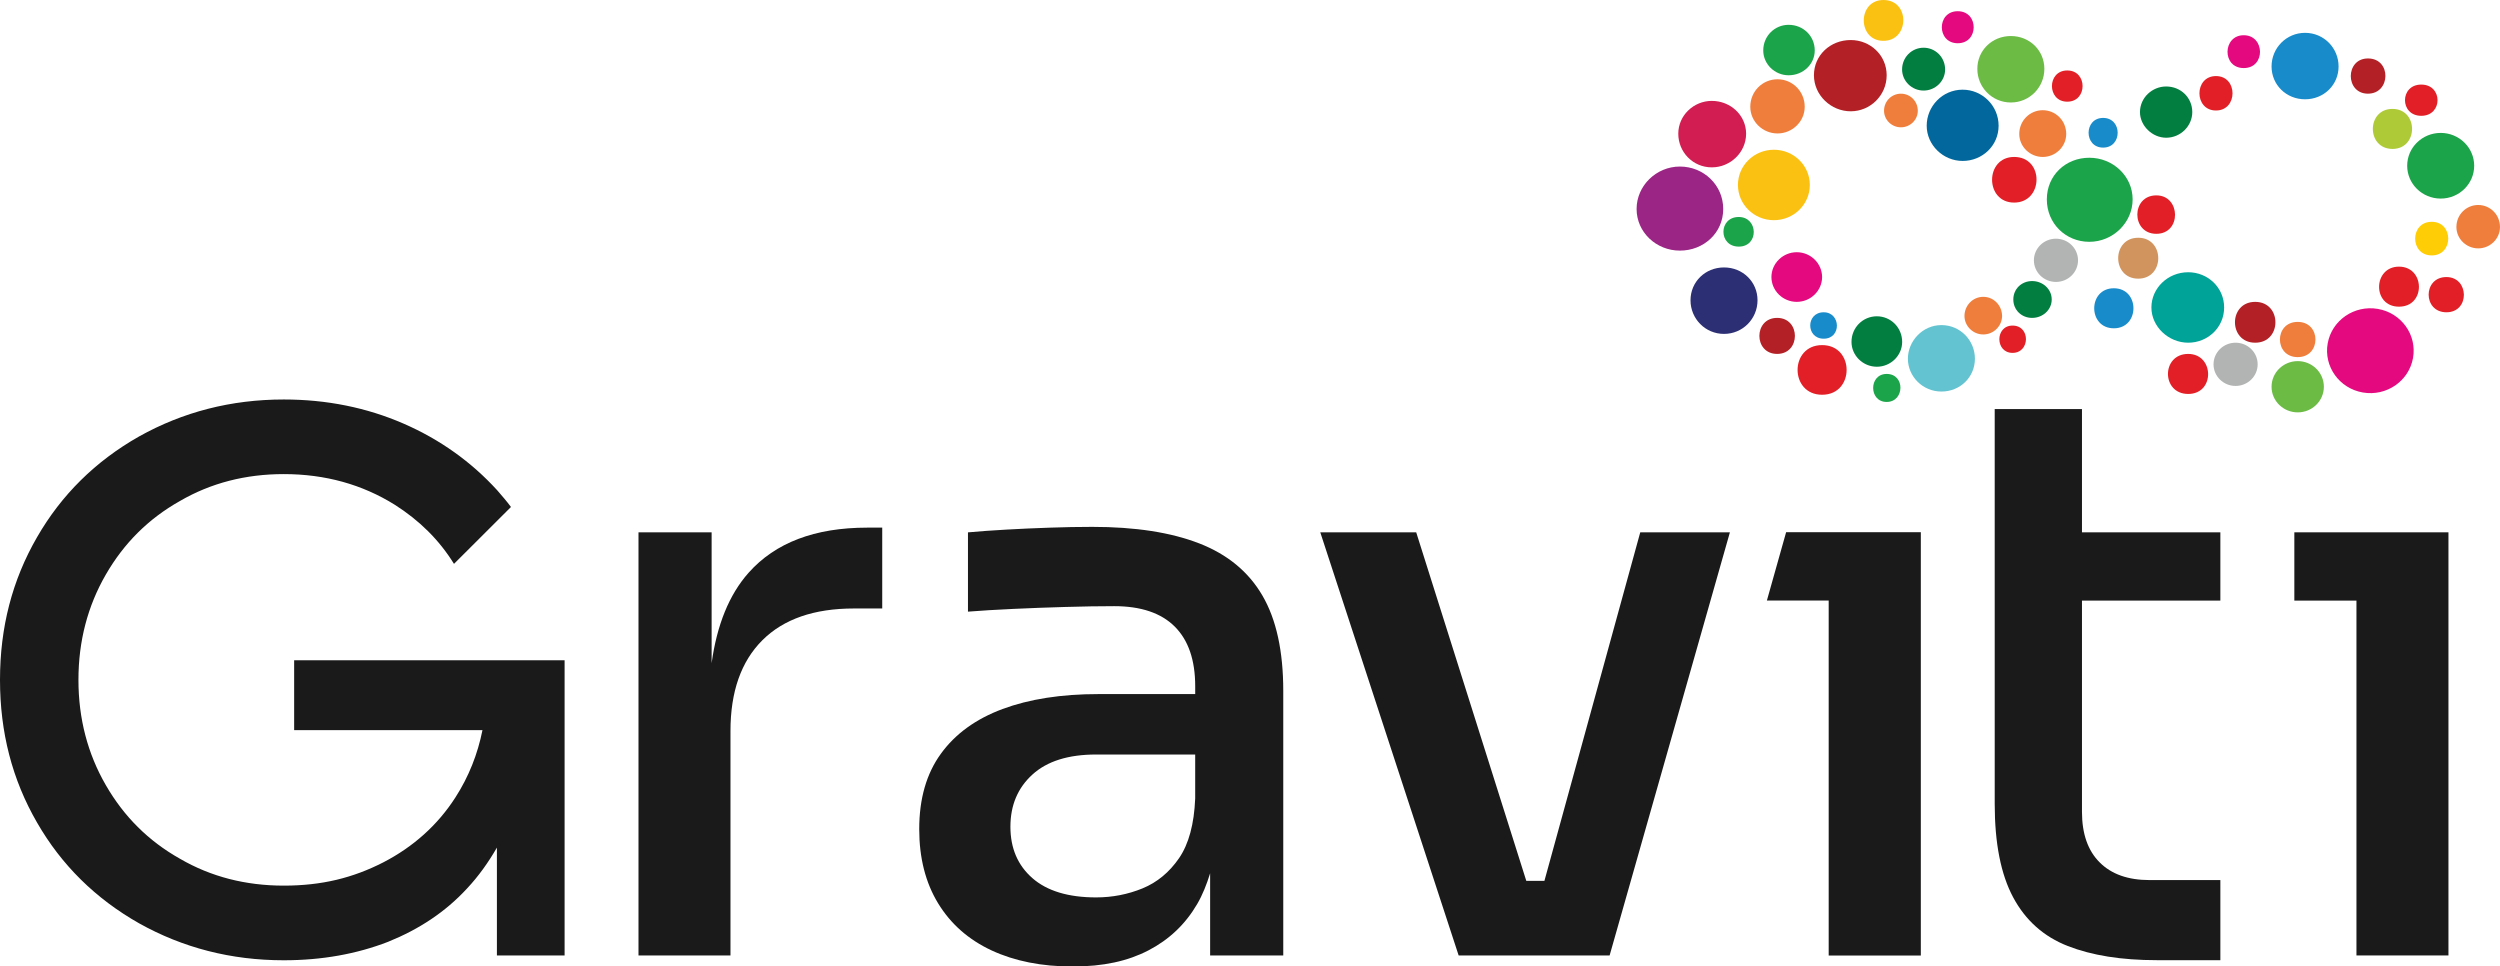 <svg width="194" height="75" viewBox="0 0 194 75" fill="none" xmlns="http://www.w3.org/2000/svg">
<path d="M146.404 29.017C145.008 29.017 145.008 31.192 146.404 31.192C147.799 31.192 147.863 29.017 146.404 29.017Z" fill="#1CA44A"/>
<path d="M141.521 24.233C140.126 24.233 140.126 26.283 141.521 26.283C142.917 26.283 142.853 24.233 141.521 24.233Z" fill="#188BCB"/>
<path d="M137.906 24.668C136.068 24.668 136.068 27.464 137.906 27.464C139.745 27.464 139.745 24.668 137.906 24.668Z" fill="#B32025"/>
<path d="M134.927 16.838C133.342 16.838 133.342 19.137 134.927 19.137C136.513 19.137 136.449 16.838 134.927 16.838Z" fill="#1CA44A"/>
<path d="M146.151 0C144.122 0 144.122 3.169 146.151 3.169C148.18 3.169 148.244 0 146.151 0Z" fill="#FBC112"/>
<path d="M151.922 0.87C150.273 0.87 150.273 3.356 151.922 3.356C153.571 3.356 153.571 0.87 151.922 0.87Z" fill="#E4097E"/>
<path d="M160.42 5.468C158.834 5.468 158.834 7.891 160.42 7.891C162.005 7.891 162.005 5.468 160.42 5.468Z" fill="#E21F26"/>
<path d="M156.298 12.179C154.015 12.179 154.015 15.721 156.298 15.721C158.581 15.721 158.644 12.179 156.298 12.179Z" fill="#E21F26"/>
<path d="M167.332 15.161C165.366 15.161 165.366 18.144 167.332 18.144C169.298 18.144 169.235 15.161 167.332 15.161Z" fill="#E21F26"/>
<path d="M165.926 18.449C163.853 18.449 163.853 21.624 165.926 21.624C167.999 21.624 167.999 18.449 165.926 18.449Z" fill="#D1945F"/>
<path d="M164.034 22.369C162.004 22.369 162.004 25.476 164.034 25.476C166.063 25.476 166.063 22.369 164.034 22.369Z" fill="#188BCB"/>
<path d="M169.804 27.464C167.711 27.464 167.711 30.571 169.804 30.571C171.897 30.571 171.833 27.464 169.804 27.464Z" fill="#E21F26"/>
<path d="M175.003 23.425C172.91 23.425 172.91 26.594 175.003 26.594C177.096 26.594 177.096 23.425 175.003 23.425Z" fill="#B32025"/>
<path d="M178.301 24.979C176.462 24.979 176.462 27.713 178.301 27.713C180.139 27.713 180.139 24.979 178.301 24.979Z" fill="#EF7E3C"/>
<path d="M189.842 21.499C188.003 21.499 188.003 24.233 189.842 24.233C191.681 24.233 191.617 21.499 189.842 21.499Z" fill="#E21F26"/>
<path d="M188.7 17.212C186.988 17.212 186.988 19.821 188.7 19.821C190.412 19.821 190.412 17.212 188.7 17.212Z" fill="#FFCD05"/>
<path d="M183.753 4.536C181.978 4.536 181.978 7.269 183.753 7.269C185.529 7.269 185.592 4.536 183.753 4.536Z" fill="#B32025"/>
<path d="M174.116 2.734C172.467 2.734 172.404 5.282 174.116 5.282C175.828 5.282 175.765 2.734 174.116 2.734Z" fill="#E4097E"/>
<path d="M171.96 5.903C170.248 5.903 170.248 8.575 171.96 8.575C173.672 8.575 173.672 5.903 171.96 5.903Z" fill="#E21F26"/>
<path fill-rule="evenodd" clip-rule="evenodd" d="M130.361 12.924C132.199 12.924 133.722 14.354 133.722 16.217C133.722 18.081 132.199 19.448 130.361 19.448C128.522 19.448 127 18.019 127 16.217C127 14.415 128.522 12.924 130.361 12.924Z" fill="#9B2584"/>
<path d="M187.25 27.785C187.572 25.994 186.351 24.287 184.523 23.971C182.695 23.656 180.952 24.852 180.63 26.643C180.308 28.434 181.529 30.142 183.357 30.457C185.185 30.773 186.928 29.577 187.25 27.785Z" fill="#E4097E"/>
<path fill-rule="evenodd" clip-rule="evenodd" d="M162.131 12.241C163.97 12.241 165.492 13.67 165.492 15.472C165.492 17.274 163.97 18.765 162.131 18.765C160.293 18.765 158.834 17.336 158.834 15.472C158.834 13.608 160.293 12.241 162.131 12.241Z" fill="#1CA44A"/>
<path fill-rule="evenodd" clip-rule="evenodd" d="M132.835 7.829C134.293 7.829 135.498 8.948 135.498 10.377C135.498 11.806 134.293 12.987 132.835 12.987C131.376 12.987 130.235 11.806 130.235 10.377C130.235 8.948 131.439 7.829 132.835 7.829Z" fill="#D11D51"/>
<path d="M189.397 15.41C190.833 15.41 191.997 14.269 191.997 12.862C191.997 11.455 190.833 10.314 189.397 10.314C187.961 10.314 186.797 11.455 186.797 12.862C186.797 14.269 187.961 15.41 189.397 15.41Z" fill="#1CA44A"/>
<path fill-rule="evenodd" clip-rule="evenodd" d="M150.653 25.227C152.111 25.227 153.253 26.407 153.253 27.837C153.253 29.266 152.111 30.384 150.653 30.384C149.194 30.384 148.052 29.204 148.052 27.837C148.052 26.47 149.194 25.227 150.653 25.227Z" fill="#63C3D0"/>
<path fill-rule="evenodd" clip-rule="evenodd" d="M145.642 24.544C146.72 24.544 147.608 25.414 147.608 26.532C147.608 27.589 146.72 28.459 145.642 28.459C144.564 28.459 143.676 27.589 143.676 26.532C143.676 25.414 144.564 24.544 145.642 24.544Z" fill="#027E40"/>
<path fill-rule="evenodd" clip-rule="evenodd" d="M139.429 19.572C140.507 19.572 141.395 20.442 141.395 21.499C141.395 22.555 140.507 23.425 139.429 23.425C138.351 23.425 137.463 22.555 137.463 21.499C137.463 20.442 138.351 19.572 139.429 19.572Z" fill="#E4097E"/>
<path fill-rule="evenodd" clip-rule="evenodd" d="M133.784 20.753C135.242 20.753 136.384 21.872 136.384 23.301C136.384 24.731 135.242 25.911 133.784 25.911C132.325 25.911 131.184 24.731 131.184 23.301C131.184 21.872 132.325 20.753 133.784 20.753Z" fill="#2C2F73"/>
<path d="M137.653 17.087C139.194 17.087 140.443 15.863 140.443 14.354C140.443 12.844 139.194 11.62 137.653 11.62C136.112 11.62 134.863 12.844 134.863 14.354C134.863 15.863 136.112 17.087 137.653 17.087Z" fill="#FBC112"/>
<path fill-rule="evenodd" clip-rule="evenodd" d="M156.041 2.796C157.5 2.796 158.642 3.914 158.642 5.344C158.642 6.773 157.5 7.953 156.041 7.953C154.583 7.953 153.441 6.773 153.441 5.344C153.441 3.914 154.583 2.796 156.041 2.796Z" fill="#6BBB45"/>
<path fill-rule="evenodd" clip-rule="evenodd" d="M152.302 6.959C153.824 6.959 155.092 8.202 155.092 9.755C155.092 11.309 153.824 12.489 152.302 12.489C150.78 12.489 149.512 11.247 149.512 9.755C149.512 8.264 150.716 6.959 152.302 6.959Z" fill="#02679C"/>
<path fill-rule="evenodd" clip-rule="evenodd" d="M169.803 21.126C171.325 21.126 172.593 22.306 172.593 23.86C172.593 25.413 171.325 26.594 169.803 26.594C168.281 26.594 166.949 25.351 166.949 23.86C166.949 22.368 168.217 21.126 169.803 21.126Z" fill="#00A398"/>
<path fill-rule="evenodd" clip-rule="evenodd" d="M178.874 2.548C180.332 2.548 181.474 3.728 181.474 5.158C181.474 6.587 180.332 7.705 178.874 7.705C177.415 7.705 176.273 6.587 176.273 5.158C176.273 3.728 177.415 2.548 178.874 2.548Z" fill="#188BCB"/>
<path fill-rule="evenodd" clip-rule="evenodd" d="M138.794 1.926C139.936 1.926 140.824 2.797 140.824 3.915C140.824 4.971 139.936 5.841 138.794 5.841C137.716 5.841 136.828 4.971 136.828 3.915C136.828 2.797 137.716 1.926 138.794 1.926Z" fill="#1CA44A"/>
<path fill-rule="evenodd" clip-rule="evenodd" d="M143.615 3.107C145.137 3.107 146.405 4.287 146.405 5.841C146.405 7.394 145.137 8.637 143.615 8.637C142.093 8.637 140.762 7.394 140.762 5.841C140.762 4.287 142.03 3.107 143.615 3.107Z" fill="#B32025"/>
<path fill-rule="evenodd" clip-rule="evenodd" d="M153.902 23.034C154.727 23.034 155.361 23.717 155.361 24.525C155.361 25.27 154.727 25.954 153.902 25.954C153.077 25.954 152.443 25.271 152.443 24.525C152.443 23.717 153.077 23.034 153.902 23.034Z" fill="#EF7E3C"/>
<path fill-rule="evenodd" clip-rule="evenodd" d="M157.691 21.81C158.516 21.81 159.213 22.431 159.213 23.239C159.213 24.047 158.516 24.669 157.691 24.669C156.867 24.669 156.233 24.047 156.233 23.239C156.233 22.431 156.867 21.81 157.691 21.81Z" fill="#027E40"/>
<path d="M173.482 29.949C174.427 29.949 175.194 29.198 175.194 28.272C175.194 27.345 174.427 26.594 173.482 26.594C172.536 26.594 171.77 27.345 171.77 28.272C171.77 29.198 172.536 29.949 173.482 29.949Z" fill="#B2B3B3"/>
<path d="M178.303 32C179.424 32 180.332 31.11 180.332 30.012C180.332 28.913 179.424 28.023 178.303 28.023C177.182 28.023 176.273 28.913 176.273 30.012C176.273 31.11 177.182 32 178.303 32Z" fill="#6BBB45"/>
<path fill-rule="evenodd" clip-rule="evenodd" d="M168.092 6.711C169.233 6.711 170.121 7.581 170.121 8.699C170.121 9.756 169.233 10.688 168.092 10.688C167.014 10.688 166.062 9.756 166.062 8.699C166.062 7.581 167.014 6.711 168.092 6.711Z" fill="#027E40"/>
<path d="M161.182 20.687C161.456 19.8 160.944 18.863 160.039 18.595C159.134 18.326 158.179 18.827 157.904 19.714C157.63 20.601 158.142 21.537 159.047 21.806C159.952 22.074 160.907 21.573 161.182 20.687Z" fill="#B2B3B3"/>
<path d="M186.163 20.691C184.134 20.691 184.07 23.798 186.163 23.798C188.256 23.798 188.192 20.691 186.163 20.691Z" fill="#E21F26"/>
<path d="M185.655 8.451C183.625 8.451 183.625 11.557 185.655 11.557C187.684 11.557 187.684 8.451 185.655 8.451Z" fill="#AECA36"/>
<path d="M141.395 26.78C138.858 26.78 138.858 30.633 141.395 30.633C143.932 30.633 143.932 26.78 141.395 26.78Z" fill="#E21F26"/>
<path fill-rule="evenodd" clip-rule="evenodd" d="M149.271 3.703C150.187 3.703 150.941 4.442 150.941 5.392C150.941 6.289 150.187 7.028 149.271 7.028C148.356 7.028 147.602 6.289 147.602 5.392C147.602 4.442 148.356 3.703 149.271 3.703Z" fill="#027E40"/>
<path fill-rule="evenodd" clip-rule="evenodd" d="M147.511 7.27C148.23 7.27 148.822 7.85 148.822 8.595C148.822 9.299 148.23 9.879 147.511 9.879C146.793 9.879 146.201 9.299 146.201 8.595C146.201 7.85 146.793 7.27 147.511 7.27Z" fill="#EF7E3C"/>
<path fill-rule="evenodd" clip-rule="evenodd" d="M137.934 6.151C139.092 6.151 140.046 7.085 140.046 8.287C140.046 9.422 139.092 10.356 137.934 10.356C136.776 10.356 135.822 9.422 135.822 8.287C135.822 7.085 136.776 6.151 137.934 6.151Z" fill="#EF7E3C"/>
<path d="M156.175 25.265C154.809 25.265 154.809 27.384 156.175 27.384C157.541 27.384 157.579 25.265 156.175 25.265Z" fill="#E21F26"/>
<path fill-rule="evenodd" clip-rule="evenodd" d="M158.517 8.552C159.516 8.552 160.339 9.358 160.339 10.395C160.339 11.374 159.516 12.18 158.517 12.18C157.518 12.18 156.695 11.374 156.695 10.395C156.695 9.359 157.518 8.552 158.517 8.552Z" fill="#EF7E3C"/>
<path d="M163.203 9.15C161.698 9.15 161.698 11.454 163.203 11.454C164.708 11.454 164.708 9.15 163.203 9.15Z" fill="#188BCB"/>
<path fill-rule="evenodd" clip-rule="evenodd" d="M192.308 15.907C193.236 15.907 193.999 16.655 193.999 17.617C193.999 18.526 193.236 19.274 192.308 19.274C191.381 19.274 190.617 18.526 190.617 17.617C190.617 16.655 191.381 15.907 192.308 15.907Z" fill="#EF7E3C"/>
<path d="M187.89 6.563C186.206 6.563 186.206 8.987 187.89 8.987C189.574 8.987 189.574 6.563 187.89 6.563Z" fill="#E21F26"/>
<path d="M182.861 41.308H178.041V46.607H182.861V74.143H190V46.792V41.308H182.861Z" fill="#1A1A1A"/>
<path d="M137.111 46.6L138.604 41.297H149.056V74.149H141.906V46.6H137.111Z" fill="#1A1A1A"/>
<path d="M43.813 51.24V74.145H38.56V65.774C37.899 66.921 37.124 68.01 36.233 68.956C34.568 70.762 32.53 72.109 30.117 73.084C27.677 74.03 24.978 74.517 22.021 74.517C17.915 74.517 14.183 73.543 10.795 71.65C7.407 69.729 4.766 67.121 2.871 63.824C0.948 60.499 0 56.83 0 52.759C0 48.688 0.948 45.019 2.871 41.693C4.767 38.397 7.408 35.788 10.796 33.867C14.184 31.975 17.916 31 22.022 31C25.352 31 28.454 31.631 31.296 32.864C34.138 34.096 36.578 35.844 38.589 38.052C38.961 38.482 39.335 38.912 39.651 39.342L35.229 43.756C34.081 41.893 32.531 40.374 30.636 39.17C28.109 37.593 25.237 36.79 22.022 36.79C19.065 36.79 16.366 37.478 13.954 38.883C11.513 40.259 9.618 42.151 8.212 44.587C6.805 47.025 6.087 49.748 6.087 52.758C6.087 55.768 6.805 58.491 8.212 60.927C9.618 63.365 11.514 65.256 13.954 66.632C16.365 68.037 19.064 68.725 22.022 68.725C24.98 68.725 27.391 68.123 29.745 66.919C32.072 65.715 33.966 64.024 35.344 61.874C36.378 60.268 37.067 58.52 37.44 56.657H22.826V51.239H43.814L43.813 51.24Z" fill="#1A1A1A"/>
<path d="M154.79 46.607V62.385C154.79 65.43 155.266 67.85 156.222 69.635C157.179 71.422 158.592 72.681 160.462 73.412C162.334 74.143 164.631 74.509 167.356 74.509H172.3V68.294H166.807C165.139 68.294 163.849 67.838 162.935 66.922C162.018 66.01 161.561 64.699 161.561 62.995V46.606H172.3V41.307H161.561V31.744H154.789V46.606L154.79 46.607Z" fill="#1A1A1A"/>
<path d="M119.846 68.357H118.441L109.897 41.308H102.453L113.191 74.143H115.205H118.255H120.269H123.196H124.906L134.24 41.308H127.284L119.846 68.357Z" fill="#1A1A1A"/>
<path d="M93.052 42.165C90.855 41.311 88.09 40.885 84.753 40.885C83.696 40.885 82.588 40.907 81.428 40.947C80.269 40.986 79.151 41.037 78.074 41.098C76.995 41.16 76.008 41.229 75.114 41.311V47.464C76.131 47.383 77.3 47.313 78.622 47.251C79.945 47.189 81.297 47.139 82.682 47.1C84.064 47.059 85.323 47.038 86.464 47.038C88.536 47.038 90.104 47.568 91.161 48.623C92.218 49.679 92.748 51.221 92.748 53.251V53.861H85.242C82.354 53.861 79.875 54.248 77.8 55.018C75.726 55.79 74.127 56.949 73.012 58.492C71.891 60.034 71.332 61.982 71.332 64.34C71.332 66.574 71.82 68.492 72.796 70.095C73.774 71.699 75.157 72.917 76.945 73.751C78.734 74.583 80.829 75 83.228 75C85.629 75 87.51 74.583 89.117 73.751C90.724 72.917 91.986 71.719 92.899 70.157C93.316 69.445 93.637 68.633 93.906 67.768V74.146H99.581V53.617C99.581 50.532 99.043 48.063 97.963 46.215C96.886 44.367 95.249 43.018 93.053 42.164L93.052 42.165ZM88.659 68.939C87.52 69.404 86.32 69.639 85.059 69.639C82.903 69.639 81.257 69.14 80.118 68.147C78.977 67.15 78.408 65.82 78.408 64.155C78.408 62.489 78.977 61.139 80.118 60.103C81.257 59.067 82.903 58.55 85.059 58.55H92.747V61.963C92.665 63.953 92.247 65.496 91.496 66.593C90.742 67.688 89.797 68.471 88.659 68.939Z" fill="#1A1A1A"/>
<path d="M58.091 44.446C56.578 46.148 55.632 48.499 55.222 51.462V41.308H49.547V74.143H56.685V56.722C56.685 53.676 57.51 51.33 59.158 49.684C60.804 48.041 63.173 47.218 66.266 47.218H68.461V40.944H67.303C63.235 40.944 60.165 42.112 58.09 44.447L58.091 44.446Z" fill="#1A1A1A"/>
</svg>
